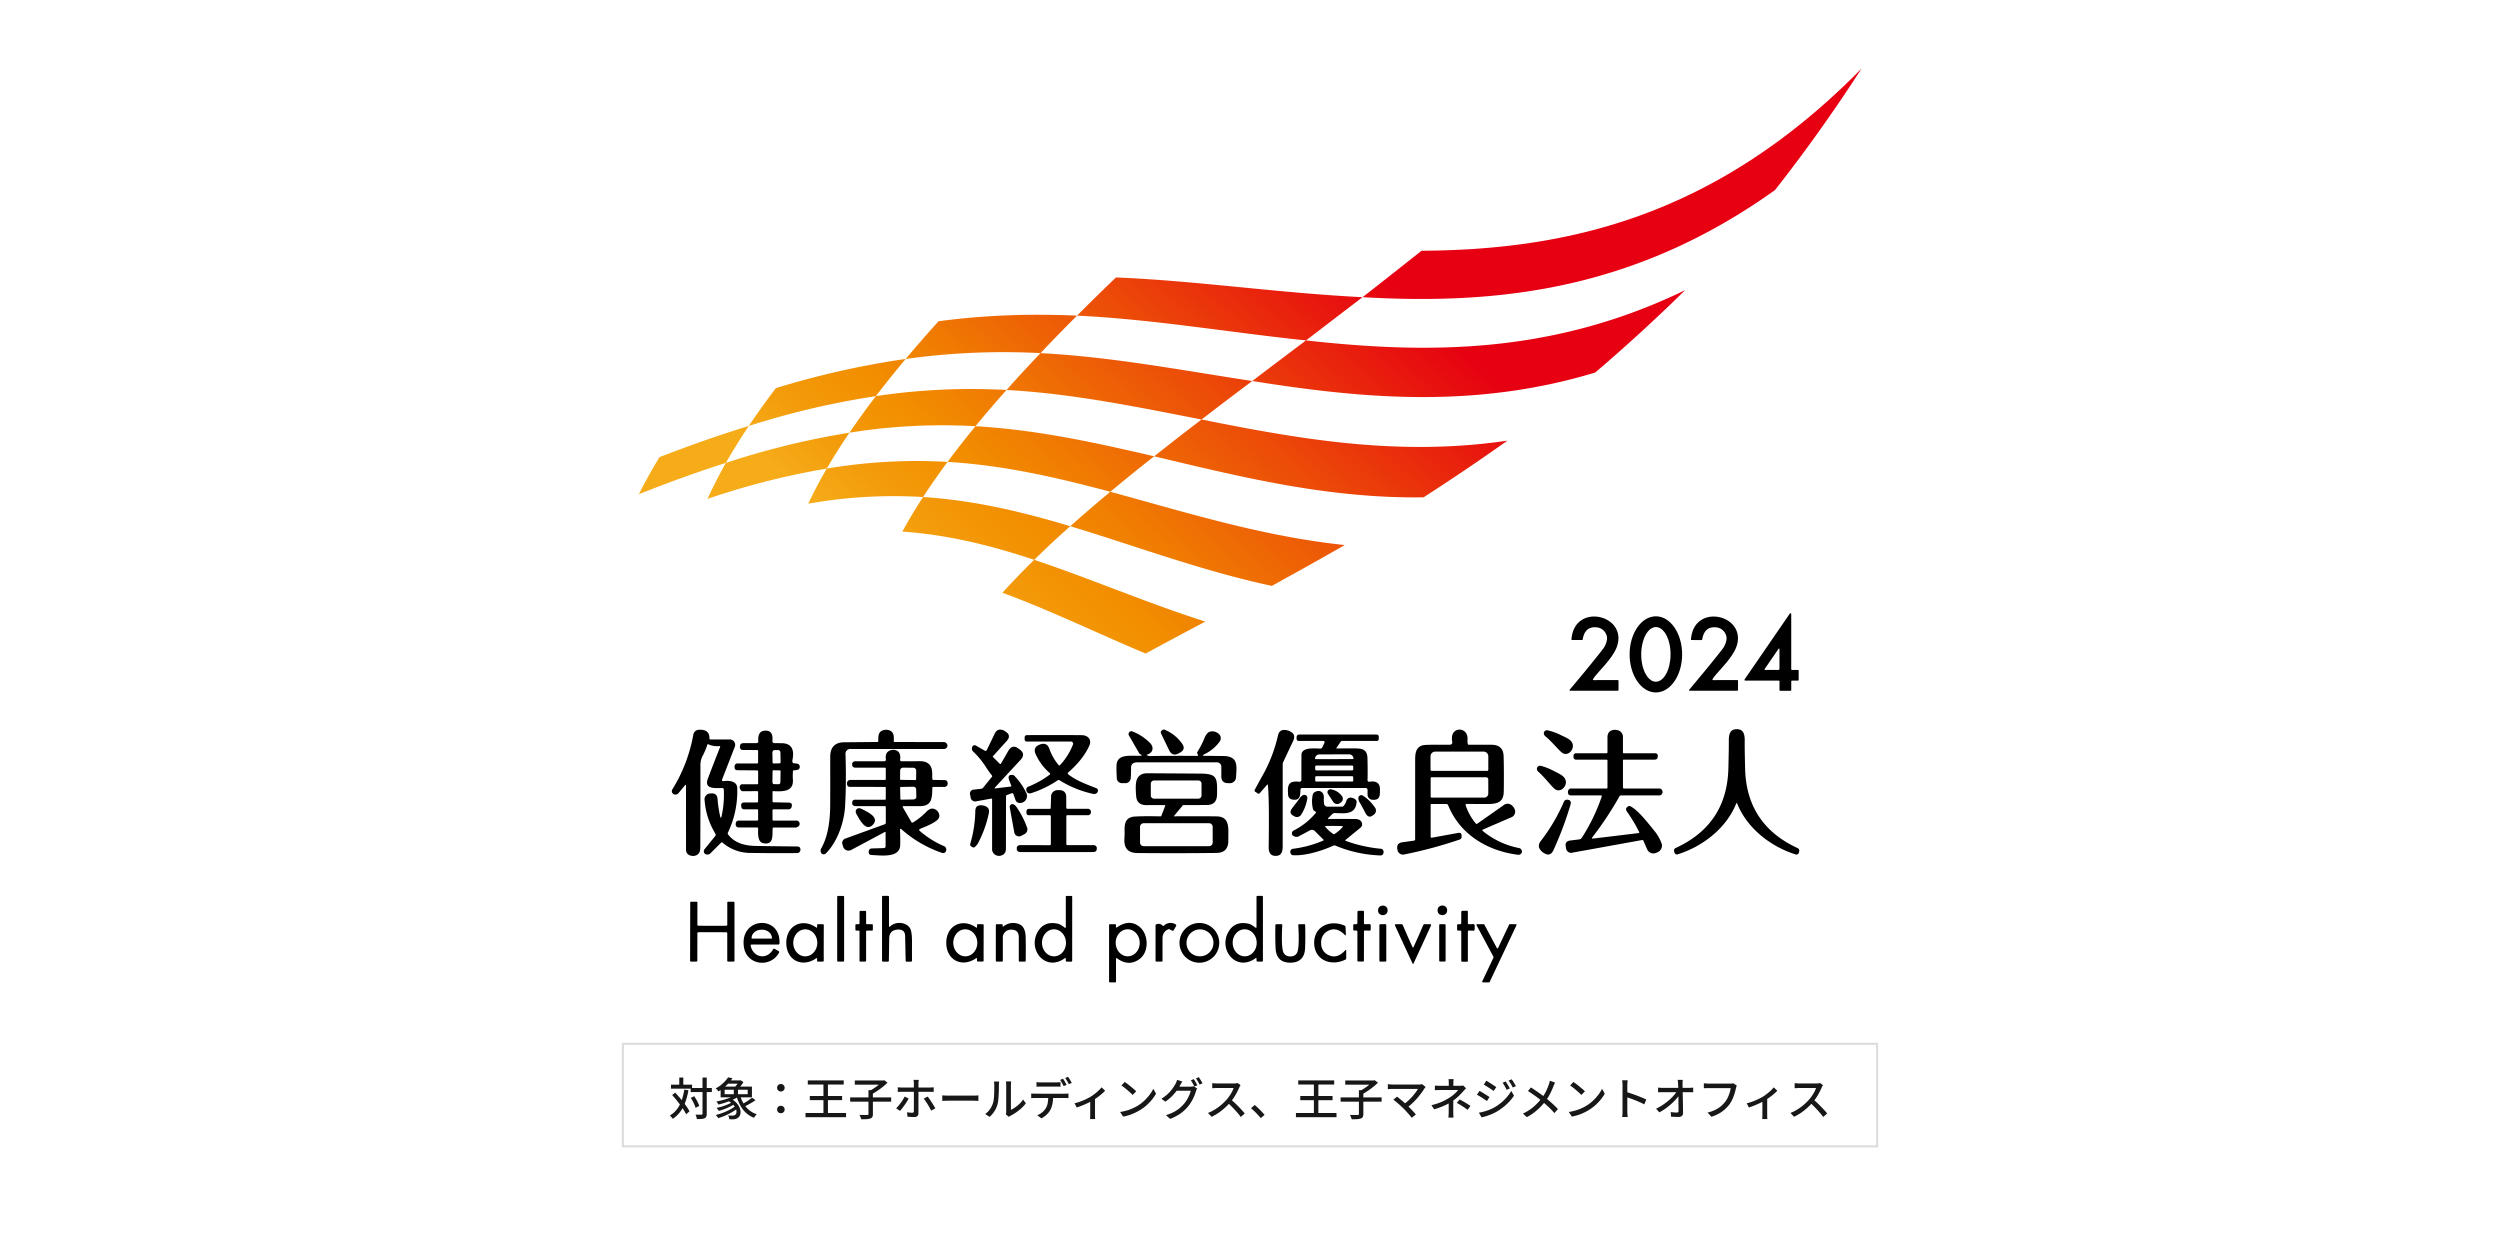 <svg xmlns="http://www.w3.org/2000/svg" xmlns:xlink="http://www.w3.org/1999/xlink" width="1170" height="580" viewBox="0 0 1170 580">
  <defs>
    <linearGradient id="linear-gradient" x1="0.046" y1="0.683" x2="0.912" y2="0.223" gradientUnits="objectBoundingBox">
      <stop offset="0" stop-color="#f6ac19"/>
      <stop offset="0.054" stop-color="#f6ac19"/>
      <stop offset="0.124" stop-color="#f39b0b"/>
      <stop offset="0.198" stop-color="#f28f00"/>
      <stop offset="0.278" stop-color="#f07c02"/>
      <stop offset="0.44" stop-color="#ec4c08"/>
      <stop offset="0.666" stop-color="#e60011"/>
      <stop offset="0.668" stop-color="#e60012"/>
      <stop offset="1" stop-color="#e60012"/>
    </linearGradient>
  </defs>
  <g id="グループ_3013" data-name="グループ 3013" transform="translate(1846 8085)">
    <path id="パス_6895" data-name="パス 6895" d="M0,0H1170V580H0Z" transform="translate(-1846 -8085)" fill="#fff"/>
    <path id="パス_6891" data-name="パス 6891" d="M32.632,253.967q-5.393,8.819-9.654,17.36c14.425-5.76,27.951-10.611,40.708-14.659Q58.853,265.208,55.1,273.5a356.661,356.661,0,0,1,55.812-14.182q-4.839,8.313-8.688,16.439a228.206,228.206,0,0,1,53.758-3.115q-5.309,8.152-9.713,16.169c21.778,1.518,41.9,6.638,61.719,13.217q-7.967,7.759-14.866,15.41c22.239,8.152,44.053,18.834,67.018,28.452,8.728-4.771,18.044-9.729,27.932-14.957-27.816-8.867-53.845-20.169-80.084-28.9q7.925-7.8,16.876-15.732c-22.322-6.686-44.744-12.117-68.882-13.654q5.3-8.158,11.457-16.443-7.139-.417-14.516-.425a254,254,0,0,0-42.011,3.544q4.845-8.307,10.611-16.792a373.012,373.012,0,0,0-57.838,14.139q4.863-8.533,10.726-17.3c-13.1,4.024-26.974,8.851-41.78,14.6M87.08,221.681q-6.787,8.938-12.669,17.69a386.45,386.45,0,0,1,59.482-13.952q-6.6,8.623-12.371,17.11a274.716,274.716,0,0,1,58.986-3.031q-6.93,8.408-13.07,16.7c26.486,1.589,51.239,7.322,76.183,13.984q-9.868,8.152-18.759,16.113c30.518,9.217,61.163,20.793,94.33,27.932,10.821-5.955,22.2-12.291,34.125-19.12-38.964-4.092-74.618-15.434-109.7-24.924q9.779-8.188,20.519-16.6c-27.669-6.436-54.811-12.426-83.632-14.087q6.889-8.432,14.536-16.967-8.194-.435-16.626-.441a297.617,297.617,0,0,0-44.525,3.329q6.591-8.629,13.952-17.4A398.985,398.985,0,0,0,87.08,221.681m76.155-31.316q-8.045,8.885-15.39,17.658a330.068,330.068,0,0,1,63.089-2.733q-8.289,8.682-15.891,17.241c31.153,1.728,60.742,7.886,91.271,13.829q-11.542,8.766-22.175,17.225c39.941,9.459,80.99,19.851,126.06,19.188,12.621-8.124,25.707-16.911,39.254-26.525-51.287,7.6-98.061-.878-143.138-9.888q11.429-8.825,23.725-18.016c-33.513-5.1-65.628-11.3-99.105-13.054q8.229-8.7,17.106-17.547c-6.007-.258-12.073-.405-18.215-.405a350.611,350.611,0,0,0-46.591,3.027m64.806-2.622c35.825,1.728,70.546,7.782,107.154,11.6q-13,9.755-25.155,19.005c50.464,7.989,103.2,13.336,160.479-3.965,13.757-11.719,27.8-24.5,42.1-38.558-62.6,30.375-121.364,29.747-177.426,23.518q12.836-9.82,26.454-20.229c-39.79-1.994-77.2-7.663-115.381-9.248q-9.421,9.016-18.226,17.881m161.218-30.371q-14.17,11.262-27.61,21.738c61.786,3.516,126.405-2.527,193.023-50.127,13.6-17.3,27.157-36.191,40.584-56.956-68.512,69.843-138.494,84.967-206,85.344" transform="translate(-1569.978 -8125.028)" fill="url(#linear-gradient)"/>
    <path id="パス_6896" data-name="パス 6896" d="M-261.765-12.831h9.912v1.911h-9.912Zm-9.219-1.533h9.87V-12.5h-9.87Zm14.763-3.36h1.974V-.8a3.444,3.444,0,0,1-.221,1.386,1.591,1.591,0,0,1-.745.756,4.111,4.111,0,0,1-1.417.325q-.893.073-2.215.073a5.032,5.032,0,0,0-.147-.661q-.105-.368-.231-.756a4.944,4.944,0,0,0-.273-.683q.945.021,1.732.032t1.039-.011a.62.62,0,0,0,.389-.094.494.494,0,0,0,.116-.389Zm-5.5,9.534,1.6-.777q.5.714.987,1.543a17.96,17.96,0,0,1,.84,1.617,9.292,9.292,0,0,1,.525,1.417l-1.722.861a11.617,11.617,0,0,0-.5-1.438q-.336-.809-.787-1.659A17.111,17.111,0,0,0-261.723-8.19Zm-8.715-1.323,1.407-1.134q.966,1.008,1.953,2.153t1.9,2.321Q-264.264-5-263.518-3.9a18.226,18.226,0,0,1,1.207,2.026l-1.6,1.344a16.837,16.837,0,0,0-1.145-2.058q-.725-1.134-1.617-2.341t-1.858-2.394Q-269.493-8.5-270.438-9.513Zm3.339-8.19h1.89v4.452h-1.89Zm2.331,5.649,1.953.273a31.088,31.088,0,0,1-1.46,5.628A17.717,17.717,0,0,1-266.647-1.7a14.227,14.227,0,0,1-3.5,3.318,4.392,4.392,0,0,0-.368-.5q-.241-.294-.514-.588a4.658,4.658,0,0,0-.483-.462,11.992,11.992,0,0,0,3.318-2.94,14.739,14.739,0,0,0,2.173-4.053A26.916,26.916,0,0,0-264.768-12.054Zm20.412,5.166,1.323-1.008A10.886,10.886,0,0,1-240.471-6a7.578,7.578,0,0,1,1.5,2.131,5.814,5.814,0,0,1,.546,2.079,3.843,3.843,0,0,1-.294,1.774,2.757,2.757,0,0,1-1.018,1.228,3.485,3.485,0,0,1-1.05.483,5.7,5.7,0,0,1-1.2.147q-.357,0-.809-.011t-.913-.031a4.382,4.382,0,0,0-.158-.9,2.984,2.984,0,0,0-.389-.882q.546.042,1.061.063t.871.021A3.872,3.872,0,0,0-241.6.042a1.574,1.574,0,0,0,.63-.273,1.579,1.579,0,0,0,.619-1.061,3.26,3.26,0,0,0-.21-1.691,6.156,6.156,0,0,0-1.26-1.984A9.763,9.763,0,0,0-244.356-6.888Zm2.247.462,1.344.693a12.348,12.348,0,0,1-2.257,1.47,27.09,27.09,0,0,1-2.783,1.25,24.143,24.143,0,0,1-2.793.892,7.82,7.82,0,0,0-.5-.724,6.892,6.892,0,0,0-.567-.661,25.121,25.121,0,0,0,2.74-.7,25.054,25.054,0,0,0,2.709-1.019A11,11,0,0,0-242.109-6.426Zm1.386,1.911,1.407.777a15.257,15.257,0,0,1-1.995,1.544,25.928,25.928,0,0,1-2.426,1.407q-1.292.662-2.615,1.187t-2.541.882a6.318,6.318,0,0,0-.525-.767,6.017,6.017,0,0,0-.63-.7q1.239-.294,2.562-.746A27.554,27.554,0,0,0-244.9-1.964a24.126,24.126,0,0,0,2.331-1.218A12.1,12.1,0,0,0-240.723-4.515Zm-3.864-11.844h6.195v1.512h-6.195Zm3.738,6.762,1.512.714A15.3,15.3,0,0,1-242.1-7.308a33.294,33.294,0,0,1-3.318,1.281q-1.732.567-3.329.966a2.66,2.66,0,0,0-.273-.451q-.189-.263-.389-.536t-.346-.441q1.6-.294,3.266-.756a29.134,29.134,0,0,0,3.15-1.061A13.014,13.014,0,0,0-240.849-9.6Zm2.247.336a16.557,16.557,0,0,0,1.648,3.8,11.433,11.433,0,0,0,2.572,3,11.057,11.057,0,0,0,3.528,1.932q-.189.189-.441.483t-.473.609q-.221.315-.367.567a12.247,12.247,0,0,1-3.686-2.268,12.888,12.888,0,0,1-2.667-3.391,21.247,21.247,0,0,1-1.774-4.358Zm5.565.987L-231.42-7.1q-.8.546-1.722,1.1t-1.837,1.05q-.913.493-1.712.871l-1.26-1.05q.777-.378,1.68-.913t1.764-1.134Q-233.646-7.77-233.037-8.274Zm-12.831-3.717v2.079h10.794v-2.079Zm-1.869-1.47H-233.1v5.019h-14.637Zm3.486-4.347,2.058.42a22.2,22.2,0,0,1-2.751,3.255,20.491,20.491,0,0,1-3.8,2.919,4.711,4.711,0,0,0-.378-.5,5.516,5.516,0,0,0-.483-.5,3.53,3.53,0,0,0-.483-.378,16.3,16.3,0,0,0,2.478-1.627,17.771,17.771,0,0,0,1.964-1.817A13.543,13.543,0,0,0-244.251-17.808Zm2.667,5.1h1.953V-9.03h-1.953Zm2.415-3.654h.441l.315-.084,1.344.882q-.357.588-.84,1.239t-1,1.228a13.9,13.9,0,0,1-1,1.019q-.273-.21-.7-.483t-.745-.441a9.485,9.485,0,0,0,.851-.934,11.149,11.149,0,0,0,.777-1.092q.347-.556.557-.977Zm19.614,5.187a1.77,1.77,0,0,1-1.239-.483,1.632,1.632,0,0,1-.525-1.26,1.666,1.666,0,0,1,.525-1.27,1.749,1.749,0,0,1,1.239-.494,1.749,1.749,0,0,1,1.239.494,1.666,1.666,0,0,1,.525,1.27,1.632,1.632,0,0,1-.525,1.26A1.77,1.77,0,0,1-219.555-11.172Zm0,10.164a1.77,1.77,0,0,1-1.239-.483,1.608,1.608,0,0,1-.525-1.239,1.657,1.657,0,0,1,.525-1.281,1.77,1.77,0,0,1,1.239-.483,1.77,1.77,0,0,1,1.239.483,1.657,1.657,0,0,1,.525,1.281,1.608,1.608,0,0,1-.525,1.239A1.77,1.77,0,0,1-219.555-1.008Zm12.6-15.372h16.821v1.953h-16.821Zm.945,7.308h15.12v1.953h-15.12Zm-2.016,7.959h18.984V.84h-18.984Zm8.4-14.763h2.1V.147h-2.1Zm12.495,7.455h19.194v1.995h-19.194Zm8.568-3.381h2.079V-.651a2.955,2.955,0,0,1-.262,1.386,1.589,1.589,0,0,1-.935.714,5.792,5.792,0,0,1-1.711.315q-1.061.063-2.552.063a3.928,3.928,0,0,0-.21-.682q-.147-.368-.3-.735a4.938,4.938,0,0,0-.326-.641q.8.021,1.544.032t1.3.01h.788a.891.891,0,0,0,.472-.115.494.494,0,0,0,.116-.389Zm-6.384-4.536h13.482v1.953h-13.482Zm12.831,0h.525l.441-.126,1.512,1.155a26.624,26.624,0,0,1-2.215,1.963q-1.25,1-2.583,1.89t-2.572,1.564a4.056,4.056,0,0,0-.378-.494q-.231-.263-.483-.514t-.441-.42a21.78,21.78,0,0,0,2.331-1.365,26.989,26.989,0,0,0,2.226-1.649,13.324,13.324,0,0,0,1.638-1.564ZM-155-16.632q-.021.147-.063.451t-.074.63q-.031.325-.031.577V-1.029A1.8,1.8,0,0,1-155.641.3a2.054,2.054,0,0,1-1.5.473q-.483,0-1.04-.021t-1.1-.063q-.546-.042-1.029-.084L-160.5-1.47q.693.126,1.333.178t1.061.053a.827.827,0,0,0,.6-.179.827.827,0,0,0,.178-.6q0-.231.011-.914t.01-1.607V-14.994q0-.357-.053-.872a5.905,5.905,0,0,0-.115-.766Zm-9.828,3.465q.462.063.935.094t.955.032H-149.9q.4,0,.935-.032t.934-.073v2.163q-.441-.021-.945-.032t-.9-.01h-13.041q-.483,0-.976.01t-.935.053Zm5.061,5.271a15.414,15.414,0,0,1-.84,1.491q-.5.8-1.082,1.617t-1.123,1.512q-.546.693-.987,1.176l-1.806-1.218a15.025,15.025,0,0,0,1.081-1.165q.557-.661,1.1-1.407t1.008-1.491a13.951,13.951,0,0,0,.777-1.417Zm8.883-.924q.42.5.913,1.207t1,1.491q.5.788.945,1.523t.756,1.3L-149.2-2.226q-.336-.651-.767-1.418t-.9-1.543q-.472-.777-.945-1.47t-.872-1.176Zm6.867-.546.871.052q.515.032,1.113.052t1.145.021h11.424q.756,0,1.365-.052t.987-.074v2.6l-1.008-.063q-.651-.042-1.344-.042h-11.424q-.861,0-1.722.031t-1.407.074Zm29.778,8.9a5.97,5.97,0,0,0,.1-.62,5.841,5.841,0,0,0,.042-.7V-14.217a8.4,8.4,0,0,0-.063-1.113q-.063-.462-.063-.567h2.436q0,.105-.053.567a10.057,10.057,0,0,0-.052,1.113V-2.6a13.115,13.115,0,0,0,1.953-1.124,15.9,15.9,0,0,0,2.016-1.649,12.8,12.8,0,0,0,1.743-2.058l1.281,1.806a16.457,16.457,0,0,1-2.111,2.289,24.236,24.236,0,0,1-2.52,1.995A21.3,21.3,0,0,1-112.056.168a3.536,3.536,0,0,0-.483.284q-.189.136-.315.241Zm-9.681-.189a8.537,8.537,0,0,0,2.268-2.3,11.154,11.154,0,0,0,1.365-2.8,9.015,9.015,0,0,0,.357-1.743q.126-1.05.178-2.236t.063-2.342q.01-1.155.01-2.058a9.179,9.179,0,0,0-.042-.945,6.08,6.08,0,0,0-.126-.756h2.436q0,.084-.031.347t-.053.609q-.021.347-.021.725,0,.9-.021,2.111t-.094,2.488q-.074,1.281-.189,2.436a10.614,10.614,0,0,1-.346,1.932,11.516,11.516,0,0,1-1.428,3.234A11.632,11.632,0,0,1-121.9.693Zm24-14.91q.483.063,1.008.094t1.029.031h7.1q.483,0,1.039-.031t1.061-.094V-13.4q-.5-.042-1.05-.063t-1.05-.021H-97.86q-.525,0-1.071.021t-.987.063Zm-2.478,5.313q.441.042.935.074t.977.031H-86.73q.336,0,.851-.021a8.007,8.007,0,0,0,.913-.084v2.163q-.378-.021-.871-.031t-.893-.01h-13.755q-.462,0-.966.01t-.945.052Zm10.269,1.113a19.42,19.42,0,0,1-.315,3.654,10.4,10.4,0,0,1-1.008,2.94A7.71,7.71,0,0,1-94.458-1.1,11.24,11.24,0,0,1-95.9.273a9.6,9.6,0,0,1-1.732,1.113L-99.561-.042a9.42,9.42,0,0,0,2.215-1.323,7.29,7.29,0,0,0,1.669-1.806,6.954,6.954,0,0,0,1.029-2.741,22.942,22.942,0,0,0,.252-3.2Zm4.6-8.022a9.6,9.6,0,0,1,.588.882q.315.525.609,1.05t.5.945l-1.386.588q-.315-.63-.777-1.47a14.509,14.509,0,0,0-.882-1.428Zm2.373-.9q.294.4.619.924t.63,1.039q.3.515.493.893l-1.365.609q-.336-.672-.809-1.491a14.116,14.116,0,0,0-.913-1.407ZM-82.11-5.67a22.309,22.309,0,0,0,2.8-.84A28.316,28.316,0,0,0-76.65-7.644q1.239-.609,2.1-1.113a22.872,22.872,0,0,0,1.974-1.386A23.136,23.136,0,0,0-70.8-11.676a16.333,16.333,0,0,0,1.354-1.449l1.638,1.6a20.54,20.54,0,0,1-1.544,1.46q-.935.808-2.037,1.606T-73.6-6.993q-.693.42-1.575.861t-1.88.882q-1,.441-2.037.84T-81.1-3.7Zm7.329-1.848L-72.534-8V-.294q0,.336.011.746t.031.745a3.582,3.582,0,0,0,.063.525h-2.436q.021-.189.042-.525t.031-.745q.011-.41.011-.746Zm16.149-8.127q.567.378,1.3.934t1.5,1.187q.767.63,1.459,1.218a12.14,12.14,0,0,1,1.113,1.05l-1.659,1.7q-.4-.42-1.05-1.018t-1.4-1.239q-.746-.641-1.481-1.218t-1.323-.976ZM-60.795-1.6A23.808,23.808,0,0,0-57.54-2.32,21.127,21.127,0,0,0-54.8-3.35a23.172,23.172,0,0,0,2.257-1.187,18.633,18.633,0,0,0,3.1-2.373,22.127,22.127,0,0,0,2.489-2.772,15.94,15.94,0,0,0,1.7-2.772l1.281,2.289a19.059,19.059,0,0,1-1.859,2.73,22.888,22.888,0,0,1-2.488,2.615,20.724,20.724,0,0,1-3.024,2.257,25.9,25.9,0,0,1-2.3,1.26A22.416,22.416,0,0,1-56.332-.21a21.9,21.9,0,0,1-3.056.777Zm34.461-15.372a9.6,9.6,0,0,1,.588.882q.315.525.609,1.05t.5.945l-1.386.588q-.315-.63-.777-1.47a14.508,14.508,0,0,0-.882-1.428Zm2.373-.9q.294.4.62.924t.63,1.04q.3.515.493.893l-1.365.609q-.336-.672-.809-1.491A14.116,14.116,0,0,0-25.3-17.3Zm-.756,5.271a3.509,3.509,0,0,0-.315.609q-.147.357-.273.672a18.623,18.623,0,0,1-.777,2.226A21.077,21.077,0,0,1-27.321-6.6,18.288,18.288,0,0,1-29-4.179,17.968,17.968,0,0,1-32.455-.945,21.874,21.874,0,0,1-37.4,1.638L-39.354-.126a19.2,19.2,0,0,0,3.58-1.4,15.859,15.859,0,0,0,2.73-1.785,17.275,17.275,0,0,0,2.111-2.048A12.5,12.5,0,0,0-29.494-7.36a20.353,20.353,0,0,0,1.113-2.205,9.768,9.768,0,0,0,.64-1.984h-7.476l.8-1.89h6.405a6.937,6.937,0,0,0,.861-.052,3.4,3.4,0,0,0,.714-.158Zm-6.951-3.234q-.315.462-.62,1.008t-.472.84a20.771,20.771,0,0,1-1.648,2.562,22.529,22.529,0,0,1-2.3,2.625,20.526,20.526,0,0,1-2.919,2.373l-1.848-1.365a17.508,17.508,0,0,0,2.436-1.743,16.618,16.618,0,0,0,1.859-1.858,19.178,19.178,0,0,0,1.354-1.8q.567-.861.945-1.554a6.678,6.678,0,0,0,.42-.882,10,10,0,0,0,.357-1.008Zm27.258,1.7a3.209,3.209,0,0,0-.315.483,4.722,4.722,0,0,0-.294.609Q-5.46-12.033-6.1-10.794A27.274,27.274,0,0,1-7.549-8.326,20.524,20.524,0,0,1-9.24-6.09a30.52,30.52,0,0,1-2.552,2.583,27.749,27.749,0,0,1-2.95,2.321A23.005,23.005,0,0,1-17.955.651l-1.7-1.785a20.376,20.376,0,0,0,3.287-1.659,23.7,23.7,0,0,0,2.95-2.163,25.44,25.44,0,0,0,2.394-2.331A17.736,17.736,0,0,0-9.639-9.061a20.2,20.2,0,0,0,1.2-1.964,9.272,9.272,0,0,0,.756-1.806h-7.707q-.4,0-.872.032t-.861.063q-.389.032-.556.032v-2.373q.21.021.63.052t.882.063q.462.031.777.031H-7.6a8.324,8.324,0,0,0,1.071-.063,4.81,4.81,0,0,0,.756-.147ZM-8.967-7.476q.84.693,1.764,1.554T-5.4-4.148q.882.914,1.648,1.753T-2.457-.9L-4.3.735Q-5.082-.315-6.09-1.47T-8.232-3.79Q-9.366-4.956-10.5-5.964ZM5.04,1.281Q4.389.483,3.6-.357t-1.6-1.617Q1.2-2.751.462-3.36L2.184-4.872q.756.609,1.6,1.417T5.429-1.8q.809.851,1.4,1.565ZM22.575-16.38H39.4v1.953H22.575Zm.945,7.308H38.64v1.953H23.52ZM21.5-1.113H40.488V.84H21.5Zm8.4-14.763H32V.147H29.9ZM42.4-8.421H61.593v1.995H42.4ZM50.967-11.8h2.079V-.651A2.955,2.955,0,0,1,52.784.735a1.589,1.589,0,0,1-.935.714,5.792,5.792,0,0,1-1.712.315q-1.06.063-2.551.063a3.929,3.929,0,0,0-.21-.682q-.147-.368-.3-.735a4.938,4.938,0,0,0-.326-.641q.8.021,1.543.032t1.3.01h.787A.891.891,0,0,0,50.852-.3a.494.494,0,0,0,.116-.389Zm-6.384-4.536H58.065v1.953H44.583Zm12.831,0h.525l.441-.126,1.512,1.155a26.624,26.624,0,0,1-2.215,1.963q-1.25,1-2.583,1.89T52.521-9.891a4.055,4.055,0,0,0-.378-.494q-.231-.263-.483-.514t-.441-.42a21.78,21.78,0,0,0,2.331-1.365,26.992,26.992,0,0,0,2.226-1.649A13.325,13.325,0,0,0,57.414-15.9Zm24.78,3.066q-.168.189-.326.378t-.284.357Q81-11.55,80.147-10.4t-1.89,2.352q-1.04,1.2-2.247,2.341a23.709,23.709,0,0,1-2.531,2.089L71.82-5.1a21.021,21.021,0,0,0,2.215-1.774,26.5,26.5,0,0,0,1.922-1.953q.882-1,1.554-1.911a14.606,14.606,0,0,0,1.071-1.648H66.78q-.42,0-.861.021t-.809.042a5.089,5.089,0,0,0-.6.063v-2.352q.294.042.682.084t.809.063q.42.021.777.021H78.918a5.36,5.36,0,0,0,1.617-.189Zm-10.4,10q-.483-.462-1.1-1.04T69.405-5.471q-.672-.577-1.281-1.081a13.148,13.148,0,0,0-1.05-.8L68.8-8.757q.4.273.977.745t1.26,1.04Q71.715-6.4,72.4-5.8t1.271,1.155q.672.672,1.407,1.428t1.407,1.48q.672.725,1.134,1.313L75.684,1.134Q75.264.567,74.613-.2t-1.4-1.575Q72.471-2.583,71.8-3.276ZM95.3-16.968q-.042.357-.084.892t-.042,1v2.184H93.03v-2.184q0-.483-.032-1.008a7.933,7.933,0,0,0-.094-.882Zm5.817,4.284q-.336.336-.714.745t-.651.724q-.567.651-1.334,1.428T96.758-8.222a19,19,0,0,1-1.88,1.46,21.263,21.263,0,0,1-2.5,1.5,30.094,30.094,0,0,1-2.909,1.3q-1.543.6-3.286,1.124L84.9-4.788a24.985,24.985,0,0,0,5.082-1.669A31.453,31.453,0,0,0,93.45-8.337,16.381,16.381,0,0,0,95.1-9.544q.767-.641,1.365-1.25a9.9,9.9,0,0,0,.934-1.071H89.166q-.357,0-.871.01t-.987.031q-.472.021-.787.042v-2.184q.546.063,1.3.095t1.3.031h9.114a7.523,7.523,0,0,0,.809-.042,4.112,4.112,0,0,0,.682-.126ZM95.13-7.938v6.489q0,.378.01.83t.042.882q.031.43.052.766H92.841q.042-.315.074-.745t.052-.892q.021-.462.021-.84V-7.056Zm6.678,5.355q-.9-.714-1.7-1.249t-1.6-1.029q-.8-.493-1.743-1l1.365-1.575q.987.5,1.754.945t1.544.924q.777.483,1.764,1.155Zm17.829-13.293q.273.4.64.987t.714,1.187q.347.6.578,1.1l-1.47.63q-.273-.609-.577-1.166t-.619-1.1a8.811,8.811,0,0,0-.693-1.029Zm2.814-1.008q.294.378.661.945t.725,1.166q.357.6.609,1.081l-1.47.651a11.2,11.2,0,0,0-.6-1.155q-.326-.546-.661-1.071T121-16.275Zm-11.844.651q.483.273,1.123.683l1.313.84q.672.431,1.26.819t.966.661l-1.26,1.806q-.378-.294-.966-.693t-1.25-.819q-.662-.42-1.281-.809t-1.1-.661ZM107.121-1.26q1.176-.21,2.394-.536a22.146,22.146,0,0,0,2.415-.8,21.383,21.383,0,0,0,2.289-1.06A23.208,23.208,0,0,0,117.485-5.9a22.666,22.666,0,0,0,2.72-2.646,17.74,17.74,0,0,0,2.058-2.9l1.281,2.226a22.053,22.053,0,0,1-3.528,4.095,26.75,26.75,0,0,1-4.683,3.444,22.223,22.223,0,0,1-2.31,1.113q-1.26.525-2.478.914A16.716,16.716,0,0,1,108.36.9Zm.273-10.206q.5.252,1.155.64t1.323.809q.672.42,1.26.8t.966.63L110.88-6.72q-.42-.294-1.008-.693t-1.239-.819q-.651-.42-1.281-.788t-1.134-.64Zm35.385-3.885q-.168.315-.4.829t-.357.872q-.4,1.029-.956,2.247t-1.26,2.446a18.838,18.838,0,0,1-1.586,2.342A27.814,27.814,0,0,1,136-4.032a28.194,28.194,0,0,1-2.835,2.541A24.019,24.019,0,0,1,129.57.819L127.722-.84a22.111,22.111,0,0,0,5.008-3.192,26.66,26.66,0,0,0,3.707-3.906,17.967,17.967,0,0,0,2.1-3.328,32.411,32.411,0,0,0,1.344-3.224q.126-.357.252-.851t.21-.872Zm-11.3,2.268q.8.5,1.691,1.113t1.806,1.239q.913.63,1.732,1.239t1.428,1.113q1.638,1.3,3.182,2.688t2.8,2.751l-1.68,1.848a37.356,37.356,0,0,0-2.762-2.877q-1.417-1.323-3.014-2.667-.567-.483-1.312-1.071t-1.617-1.218q-.872-.63-1.8-1.271T130.1-11.4Zm19.887-2.562q.567.378,1.3.934t1.5,1.187q.767.63,1.46,1.218a12.141,12.141,0,0,1,1.113,1.05l-1.659,1.7q-.4-.42-1.05-1.018t-1.4-1.239q-.745-.641-1.48-1.218t-1.323-.976ZM149.205-1.6a23.808,23.808,0,0,0,3.255-.724A21.126,21.126,0,0,0,155.2-3.35a23.171,23.171,0,0,0,2.258-1.187,18.633,18.633,0,0,0,3.1-2.373,22.128,22.128,0,0,0,2.488-2.772,15.94,15.94,0,0,0,1.7-2.772l1.281,2.289a19.059,19.059,0,0,1-1.858,2.73,22.889,22.889,0,0,1-2.489,2.615,20.724,20.724,0,0,1-3.024,2.257,25.9,25.9,0,0,1-2.3,1.26A22.415,22.415,0,0,1,153.668-.21a21.9,21.9,0,0,1-3.056.777Zm25.137-.336V-14.07q0-.5-.042-1.165a8.995,8.995,0,0,0-.147-1.187h2.583q-.042.5-.094,1.155t-.053,1.2V-1.932q0,.336.021.819t.063.977q.042.494.084.892h-2.583q.084-.546.126-1.312T174.342-1.932Zm1.764-9.009q1.029.294,2.31.725T181-9.292q1.3.493,2.478.976t1.995.882l-.945,2.289q-.882-.483-1.984-.977t-2.258-.956q-1.155-.462-2.236-.84t-1.943-.651Zm26.439-5.67q-.063.462-.095.955a8.761,8.761,0,0,0-.01.956q0,.714.021,1.7t.042,2.174q.021,1.187.053,2.457t.052,2.541q.021,1.271.032,2.467t.031,2.2a1.824,1.824,0,0,1-.525,1.4,2.258,2.258,0,0,1-1.6.494q-.861,0-1.753-.042L197.064.609,196.9-1.554q.735.105,1.522.168t1.355.063a.743.743,0,0,0,.609-.21,1,1,0,0,0,.168-.63q0-.756-.01-1.764T200.519-6.1q-.011-1.165-.021-2.373t-.032-2.362q-.021-1.155-.052-2.153T200.34-14.7q-.021-.63-.074-1.092t-.116-.819ZM190.974-13.02q.441.063,1.019.105t1.081.042h12.39q.462,0,1.05-.052t.9-.095v2.205q-.42-.021-.934-.032t-.914-.01H193.116q-.546,0-1.092.01t-1.05.053Zm-.924,9.891a26.12,26.12,0,0,0,3.171-1.806A27.582,27.582,0,0,0,196-7.045,23.851,23.851,0,0,0,198.24-9.24a15.484,15.484,0,0,0,1.554-2.037h1.071l.021,1.785a15.676,15.676,0,0,1-1.606,2.037,30.362,30.362,0,0,1-2.237,2.194,31.518,31.518,0,0,1-2.635,2.1,23.985,23.985,0,0,1-2.845,1.753Zm37.758-10.836a5.489,5.489,0,0,0-.2.578q-.095.326-.178.641-.168.8-.441,1.785t-.661,2.037a19.68,19.68,0,0,1-.893,2.048A12.3,12.3,0,0,1,224.3-5.04a17.32,17.32,0,0,1-2.174,2.31,15.284,15.284,0,0,1-2.74,1.922A18.939,18.939,0,0,1,215.943.651l-1.806-1.974a17.432,17.432,0,0,0,3.591-1.249,12.743,12.743,0,0,0,2.635-1.7,14.373,14.373,0,0,0,1.984-2.048,10.116,10.116,0,0,0,1.26-2.058,18.617,18.617,0,0,0,.882-2.279,12.634,12.634,0,0,0,.483-2.11H214.662q-.672,0-1.27.021t-1,.063v-2.352q.294.042.693.074l.819.063q.42.031.756.031h10.185q.273,0,.641-.031a4.472,4.472,0,0,0,.7-.115Zm4.662,8.3a22.31,22.31,0,0,0,2.8-.84,28.318,28.318,0,0,0,2.656-1.134q1.239-.609,2.1-1.113A22.873,22.873,0,0,0,242-10.143a23.137,23.137,0,0,0,1.774-1.533,16.331,16.331,0,0,0,1.355-1.449l1.638,1.6a20.541,20.541,0,0,1-1.544,1.46q-.935.808-2.037,1.606t-2.215,1.47q-.693.42-1.575.861t-1.88.882q-1,.441-2.037.84t-2.005.714ZM239.8-7.518,242.046-8V-.294q0,.336.01.746t.032.745a3.581,3.581,0,0,0,.063.525h-2.436q.021-.189.042-.525t.032-.745q.011-.41.01-.746Zm28.371-6.615a3.21,3.21,0,0,0-.315.483,4.717,4.717,0,0,0-.294.609q-.441,1.008-1.082,2.247a27.274,27.274,0,0,1-1.449,2.467,20.527,20.527,0,0,1-1.69,2.237,30.519,30.519,0,0,1-2.552,2.583,27.748,27.748,0,0,1-2.951,2.321A23,23,0,0,1,254.625.651l-1.7-1.785a20.376,20.376,0,0,0,3.286-1.659,23.7,23.7,0,0,0,2.951-2.163,25.44,25.44,0,0,0,2.394-2.331,17.738,17.738,0,0,0,1.386-1.774,20.2,20.2,0,0,0,1.2-1.964,9.27,9.27,0,0,0,.756-1.806h-7.707q-.4,0-.871.032t-.861.063q-.389.032-.557.032v-2.373q.21.021.63.052t.882.063q.462.031.777.031h7.791a8.324,8.324,0,0,0,1.071-.063,4.81,4.81,0,0,0,.756-.147Zm-4.557,6.657q.84.693,1.764,1.554t1.806,1.774q.882.914,1.648,1.753T270.123-.9L268.275.735Q267.5-.315,266.49-1.47t-2.142-2.32q-1.134-1.166-2.268-2.174Z" transform="translate(-1261 -7563)" fill="#171717"/>
    <g id="パス_6897" data-name="パス 6897" transform="translate(-1555 -7597)" fill="none">
      <path d="M0,0H588V49H0Z" stroke="none"/>
      <path d="M 1 1 L 1 48 L 587 48 L 587 1 L 1 1 M 0 0 L 588 0 L 588 49 L 0 49 L 0 0 Z" stroke="none" fill="#ddd"/>
    </g>
    <g id="グループ_3011" data-name="グループ 3011" transform="translate(2119.012 525.053)">
      <g id="グループ_3009" data-name="グループ 3009">
        <path id="パス_6779" data-name="パス 6779" d="M617.15,369.51h-4.78a.36.36,0,0,1-.36-.36v-4.04a.36.36,0,0,0-.36-.36H595.96a.36.36,0,0,1-.29-.56l21.17-30.8a.36.36,0,0,1,.66.21v25.79a.36.36,0,0,0,.36.36h2.76a.36.36,0,0,1,.36.36v4.28a.36.36,0,0,1-.36.36h-2.75a.36.36,0,0,0-.36.36v4.04a.36.36,0,0,1-.36.36ZM611.4,350.1l-6.34,9.23a.27.27,0,0,0,.22.43h6.22a.49.49,0,0,0,.49-.49v-8.98Q611.99,349.24,611.4,350.1Z" transform="translate(-3744.216 -8656.281)"/>
        <path id="パス_6780" data-name="パス 6780" d="M525.01,364.52l11.19-.03a.415.415,0,0,1,.47.47v4.07a.42.42,0,0,1-.48.47H514.26q-.85,0-.3-.65,9.79-11.61,15.46-18.93c1.16-1.5,2.46-4.53,1.62-6.47a5.354,5.354,0,0,0-4.27-3.59q-5.83-.77-6.85,5.6a.35.35,0,0,1-.35.3h-4.76a.15.15,0,0,1-.17-.18c1.15-17.5,26.22-11.77,21.38,3-1.97,6-9.69,12.62-11.23,15.45Q524.52,364.52,525.01,364.52Z" transform="translate(-3744.216 -8656.281)"/>
        <path id="パス_6781" data-name="パス 6781" d="M554.15,370.3c-6.788,0-12.29-7.978-12.29-17.82s5.5-17.82,12.29-17.82,12.29,7.978,12.29,17.82S560.938,370.3,554.15,370.3Zm-.012-5.03c3.794.007,6.88-5.714,6.892-12.778s-3.053-12.8-6.848-12.8-6.88,5.714-6.892,12.778,3.053,12.8,6.848,12.8Z" transform="translate(-3744.216 -8656.281)"/>
        <path id="パス_6782" data-name="パス 6782" d="M580.72,364.03q-.27.49.22.49l11.18-.03a.415.415,0,0,1,.47.47v4.07a.42.42,0,0,1-.48.47l-21.92-.01q-.85,0-.3-.64,9.79-11.61,15.46-18.92c1.16-1.5,2.46-4.53,1.62-6.47a5.354,5.354,0,0,0-4.27-3.59q-5.82-.77-6.85,5.6a.35.35,0,0,1-.35.3l-4.75-.01a.15.15,0,0,1-.17-.18c1.15-17.49,26.21-11.75,21.37,3.01C589.98,354.59,582.26,361.2,580.72,364.03Z" transform="translate(-3744.216 -8656.281)"/>
      </g>
      <path id="パス_6783" data-name="パス 6783" d="M592.02,387.48c3.38,0,3.74,2.77,3.71,5.56q-.04,3.64.19,12.95.64,26.08,24.51,37.13a1.264,1.264,0,0,1,.76,1.62l-.07.3a1.233,1.233,0,0,1-1.8.99c-11.68-3.73-22.63-12.35-27.16-23.86a.184.184,0,0,0-.1-.11h-.08a.124.124,0,0,0-.07,0,.179.179,0,0,0-.11.11c-4.55,11.5-15.52,20.1-27.2,23.81a1.24,1.24,0,0,1-1.8-1l-.07-.3a1.264,1.264,0,0,1,.76-1.62q23.89-11,24.59-37.08.24-9.31.21-12.94C588.27,390.24,588.63,387.48,592.02,387.48Z" transform="translate(-3744.216 -8656.281)"/>
      <path id="パス_6784" data-name="パス 6784" d="M99.75,413.78l-3.16,3.81a1.921,1.921,0,0,1-2.06.34.252.252,0,0,1-.06-.03,1.586,1.586,0,0,1-.56-2.31,72.8,72.8,0,0,0,9.74-25.4,2.731,2.731,0,0,1,2.85-2.43q4.8-.23,4.74,4.12a.353.353,0,0,0,.4.41h9.11a2.52,2.52,0,0,1,2.35,3.43l-5.96,15.31a.59.59,0,0,0,.66.8c2.28-.39,6.34-.22,6.43,3.18a44.7,44.7,0,0,1-4.36,20.88.779.779,0,0,0,.09.88c3.06,4.01,7.73,5.22,12.62,5.35q2.94.08,19.67.26,1.59.01,1.56,1.53v.06a1.532,1.532,0,0,1-1.55,1.49q-8.37.13-21.66-.06a19.946,19.946,0,0,1-13.27-4.84.423.423,0,0,0-.65.03l-4.97,4.97a1.9,1.9,0,0,1-1.88.54,1.649,1.649,0,0,1-.79-.35,1.608,1.608,0,0,1-.12-2.08l5.07-6.23a1.052,1.052,0,0,0-.06-1.16,34.721,34.721,0,0,1-4.96-15.45,2.732,2.732,0,0,1,2.72-3.25l.2-.02q2.92-.28,3.13,2.59a53.83,53.83,0,0,0,1.18,7.95q.37,1.67.74,0a47.28,47.28,0,0,0,1-12.49.6.6,0,0,0-.59-.56c-3.39-.06-8.79.7-6.87-4.41q2.08-5.53,5.75-14.84a.293.293,0,0,0-.04-.286.317.317,0,0,0-.27-.124,10.384,10.384,0,0,1-5.29-.85q-.28-.14-.37.15a32.364,32.364,0,0,1-2.34,5.52,9.078,9.078,0,0,0-.91,4.28q-.01,32.18-.07,38.61-.04,3.35-3.1,3.72-.1.01-.14.01-3.44-.13-3.44-3.08l-.01-29.78Q100.25,413.18,99.75,413.78Z" transform="translate(-3744.216 -8656.281)"/>
      <path id="パス_6785" data-name="パス 6785" d="M190.25,392.95c-.02-2.14-.07-4.24,2.21-4.95a4.591,4.591,0,0,1,2.69-.07c2.48.75,2.46,2.95,2.33,4.99q-.04.57.54.57l22.72.02a1.772,1.772,0,0,1,1.88,1.74v.09a1.671,1.671,0,0,1-1.62,1.41H177.51a2.293,2.293,0,0,0-2.6,2.68q.41,13.47-.21,24.15c-.41,7.2-3.45,16.56-9.01,22.07a1.42,1.42,0,0,1-1.97.02,1.943,1.943,0,0,1-.48-1.28,2.217,2.217,0,0,1,.35-1.21c3.02-5.4,3.94-12.1,4.12-18.4q.07-2.19.04-24.29-.01-6.81,6.53-6.87,12.96-.12,15.46-.15A.455.455,0,0,0,190.25,392.95Z" transform="translate(-3744.216 -8656.281)"/>
      <path id="パス_6786" data-name="パス 6786" d="M243.85,400.2a.15.15,0,0,0,0,.24l3.28,3.28a.326.326,0,0,0,.263.088.3.3,0,0,0,.227-.148l3.49-6.05q1.89-3.28,4.88-.96l.64.49q2.66,2.06.17,4.73L244.9,414.7q-.54.58.25.49l7.08-.86q.41-.04.25-.43-.42-1.03-.95-2.46-1.06-2.86,1.62-2.52a1.351,1.351,0,0,1,.83.43,29.649,29.649,0,0,1,5.51,7.94,3.277,3.277,0,0,1-3.23,4.73,2.055,2.055,0,0,1-1.78-1.35l-1-2.77a.593.593,0,0,0-.86-.4l-2.14.78a.624.624,0,0,0-.46.64l-.04,24.57q-.01,2.86-3.03,3.31-.02,0-.32-.04a3.146,3.146,0,0,1-3.12-3.5V420.37q0-.48-.47-.39l-6.74,1.22a2.2,2.2,0,0,1-2.89-2.01l-.17-.96a1.844,1.844,0,0,1,1.81-2.46l3.36-.4a1.338,1.338,0,0,0,.9-.5l4.06-5.02a.55.55,0,0,0-.01-.79,40.536,40.536,0,0,1-2.93-4.15,39.537,39.537,0,0,0-5.58-6.77,1.934,1.934,0,0,1-.47-2.64,1.145,1.145,0,0,1,1.53-.36l4.2,2.42a.64.64,0,0,0,.9-.28l3.76-7.79q1.31-2.7,4.31-1.36.02.01.77.51,2.78,1.82.5,4.35Z" transform="translate(-3744.216 -8656.281)"/>
      <path id="パス_6787" data-name="パス 6787" d="M331.38,398.5l-.57.3q-2.98,1.6-4.44-1.45l-3.71-7.67q-.34-.71-.14-1.05a2.284,2.284,0,0,1,.84-.85,1.017,1.017,0,0,1,.91-.05,18.822,18.822,0,0,1,8.1,6.44Q334.38,396.9,331.38,398.5Z" transform="translate(-3744.216 -8656.281)"/>
      <path id="パス_6788" data-name="パス 6788" d="M372.24,413.45l-3.44,3.93a.709.709,0,0,1-1.04.14l-1.09-.75a.643.643,0,0,1-.23-.93q.98-1.89,4.47-8.18a69.776,69.776,0,0,0,6.42-17.38q.74-3.04,4.16-2.31a7.143,7.143,0,0,1,1.16.41q3.28,1.38,1.76,4.6l-4.7,9.96a2.023,2.023,0,0,0-.2.88q-.01,22.9-.01,38.34c-.01,2.64-.51,4.79-3.61,4.61-2.36-.14-2.97-1.92-2.94-4.11q.3-22.28-.36-28.86Q372.53,413.12,372.24,413.45Z" transform="translate(-3744.216 -8656.281)"/>
      <path id="パス_6789" data-name="パス 6789" d="M473.11,434.51a.31.31,0,0,0-.08.52,38.013,38.013,0,0,0,17.06,8.08,1.687,1.687,0,0,1,1.37,1.89.222.222,0,0,1-.01.07,1.68,1.68,0,0,1-1.82,1.2c-14.57-1.87-27.21-9.63-32.71-23.21a.89.89,0,0,0-.83-.56h-6.84a.438.438,0,0,0-.5.49v14.8q0,.58.57.48l12.39-2.25q1.45-.26,1.52,1.21l.02.48a1.328,1.328,0,0,1-1,1.45,203.533,203.533,0,0,1-25.6,6.9,2.626,2.626,0,0,1-3.44-2.15q-.01-.04-.06-.29-.49-2.81,2.37-3.21l5.45-.76a.6.6,0,0,0,.52-.59q.01-1.59.01-37.63c.01-3.67.89-6.34,4.86-6.58q2.2-.13,11.17-.08,1.61,0,1.31-1.57c-1.38-7.2,7.55-7.2,7.16-.95a9.794,9.794,0,0,0,.1,2.01.511.511,0,0,0,.57.5q9.3-.02,10.81.02,5.26.13,5.42,5.36.2,6.42.07,16.44c-.07,5.18-2.99,5.88-7.54,5.93q-1.39.02-9.68-.05-.86-.01-.58.8a27.09,27.09,0,0,0,4.66,8.33.58.58,0,0,0,.77.1l12.27-8.61a2.959,2.959,0,0,1,4.09.27,3.829,3.829,0,0,1,1.03,1.43,2.855,2.855,0,0,1-1.74,4.04ZM449.18,407h26.06a.49.49,0,0,0,.49-.49v-6.28a2.2,2.2,0,0,0-2.14-2.25H450.83a2.2,2.2,0,0,0-2.14,2.25v6.28A.49.49,0,0,0,449.18,407Zm-.43,11.99a.438.438,0,0,0,.49.5h24.65a1.83,1.83,0,0,0,1.83-1.83v-6.48a1.052,1.052,0,0,0-1.19-1.19H449.25a.442.442,0,0,0-.5.5Z" transform="translate(-3744.216 -8656.281)"/>
      <path id="パス_6790" data-name="パス 6790" d="M546.31,435.54a71.759,71.759,0,0,0-5.45-9.13,2.831,2.831,0,0,1-.69-1.53,1.913,1.913,0,0,1,1.11-1.32.947.947,0,0,1,.94-.02c3.52,1.85,7.39,6.77,10.98,11.22a20.941,20.941,0,0,1,3.63,6.17,3.325,3.325,0,0,1-1.83,4.12l-.73.32a3.2,3.2,0,0,1-4.21-1.67l-1.72-3.97a.549.549,0,0,0-.67-.36l-32.42,5.87a2.4,2.4,0,0,1-3.15-2.15l-.12-.62q-.49-2.58,2.12-2.89l4.13-.5a1.775,1.775,0,0,0,1.28-.8,88.182,88.182,0,0,0,9.33-19.33.383.383,0,0,0-.047-.331.338.338,0,0,0-.283-.149l-13.97.02q-1.66,0-1.53-1.63v-.06a1.516,1.516,0,0,1,1.75-1.55l16.24.01a.442.442,0,0,0,.5-.5V402.25a.442.442,0,0,0-.5-.5H517.01a1.237,1.237,0,0,1-1.4-1.4v-.43a1.17,1.17,0,0,1,1.17-1.17H531a.442.442,0,0,0,.5-.5v-6.87q0-3.47,3.47-3.6a4.358,4.358,0,0,1,1.12.14,3.237,3.237,0,0,1,2.65,3.44v6.89a.442.442,0,0,0,.5.5l14.49.01q1.42,0,1.32,1.45a.172.172,0,0,0-.01.07q-.01,1.46-1.55,1.46l-14.5.01a.24.24,0,0,0-.24.24v12.76a.442.442,0,0,0,.5.5h16.48a1.545,1.545,0,0,1,1.52,1.29q.03.19.04.35a1.549,1.549,0,0,1-.448,1.129,1.591,1.591,0,0,1-1.132.471H537.84a.784.784,0,0,0-.73.43,155.859,155.859,0,0,1-12.81,19.3.3.3,0,0,0,.27.48L546,436.12Q546.55,436.05,546.31,435.54Z" transform="translate(-3744.216 -8656.281)"/>
      <path id="パス_6791" data-name="パス 6791" d="M502.66,391a2.133,2.133,0,0,1-.94-1.43,1.4,1.4,0,0,1,.7-1.39,1.37,1.37,0,0,1,.94-.19,27.687,27.687,0,0,1,6.58,2.39c2.5,1.18,5.49,2.28,5.37,5.08-.1,2.49-2.82,4.76-5.11,3C508.49,397.13,505.31,393.14,502.66,391Z" transform="translate(-3744.216 -8656.281)"/>
      <path id="パス_6792" data-name="パス 6792" d="M140.8,434.01c-.2,3.12.66,7.96-4.54,6.8-2.52-.56-2.31-4.61-2.24-6.78a.53.53,0,0,0-.53-.55h-8.42a1.368,1.368,0,0,1-1.55-1.58l.01-.39a1.386,1.386,0,0,1,1.47-1.25l8.51.01a.446.446,0,0,0,.5-.51V425.5a.46.46,0,0,0-.52-.52h-6.05a1.153,1.153,0,0,1-1.26-1.05l-.07-.4q-.32-1.74,1.45-1.74h5.84a.53.53,0,0,0,.6-.6v-4.2a.451.451,0,0,0-.51-.51l-6.74.04q-.72.01-1.28-1.26a1.236,1.236,0,0,1-.09-.42,1.313,1.313,0,0,1,1.49-1.58h6.64a.442.442,0,0,0,.5-.5v-5.49a.443.443,0,0,0-.49-.5l-9.16-.08q-1.43-.01-1.37-1.56v-.06a1.369,1.369,0,0,1,1.56-1.55h8.95a.442.442,0,0,0,.5-.5v-5.27a.442.442,0,0,0-.5-.5l-6.47-.02a1.349,1.349,0,0,1-1.52-1.62v-.07q.03-1.53,1.74-1.53l5.98-.01q.92,0,.86-.93-.39-5.26,3.95-4.88,3.04.27,2.67,4.71a.9.9,0,0,0,1.01,1.1q2.17.03,3.27.05,6.62.06,5.1,7.78-.36,1.84,1.28,1.66a5.554,5.554,0,0,1,.82.11,1.491,1.491,0,0,1,1.13,2.22.991.991,0,0,1-.67.62,5.26,5.26,0,0,1-1.77.28.487.487,0,0,0-.58.52,31.05,31.05,0,0,0-.05,3.5c.65,6.17-4.83,5.95-9.18,5.75a.264.264,0,0,0-.32.3v4.42a.434.434,0,0,0,.48.49l7.08.15q1.85.04,1.41,1.78l-.07.3a1.415,1.415,0,0,1-1.37,1.07h-7.04a.442.442,0,0,0-.5.5v4.24a.46.46,0,0,0,.52.52h10.48a1.519,1.519,0,0,1,1.7,1.56.882.882,0,0,1-.12.53,2.159,2.159,0,0,1-1.6,1.15l-10.39.01A.473.473,0,0,0,140.8,434.01Zm.5-30.48,2.72-.06a.52.52,0,0,0,.51-.53l-.09-4.53a1.112,1.112,0,0,0-1.03-1.17l-1.74.04a.939.939,0,0,0-.71.361,1.305,1.305,0,0,0-.28.849l.09,4.53a.52.52,0,0,0,.53.51Zm2.87,3.24-3.02-.06a.36.36,0,0,0-.37.36l-.09,4.99c-.01.623.276,1.134.64,1.14l2.42.04a.571.571,0,0,0,.473-.323,1.622,1.622,0,0,0,.207-.8l.09-4.99a.36.36,0,0,0-.35-.36Z" transform="translate(-3744.216 -8656.281)"/>
      <path id="パス_6793" data-name="パス 6793" d="M316.16,399.78a4.08,4.08,0,0,0,1.6.29q4.23-.15,21.74-.1.65.01.32-.56l-.24-.43a.835.835,0,0,1,.01-.87,43.5,43.5,0,0,0,3.26-6.31q1-2.54,2.37-3.07c2.82-1.08,7.02,1.71,4.57,4.87a19.333,19.333,0,0,1-6.96,5.63q-1.46.71.16.73,6.47.05,8.76.09c6.84.11,6.31,4.28,5.92,9.69a2.888,2.888,0,0,1-3.23,3.01H354q-3.22,0-3.22-3.22v-4.52a2.005,2.005,0,0,0-2.01-2q-28.8-.04-37.28-.01-2.94.01-2.95,2.48,0,3.51-.15,4.78a2.519,2.519,0,0,1-2.79,2.48h-.98a2.467,2.467,0,0,1-2.77-2.63q-.18-3.32-.13-5.36c.12-6.01,6.2-4.62,11.49-4.84q.49-.02.15-.38a.916.916,0,0,0-.35-.23,1.452,1.452,0,0,1-.7-.61l-4.8-8.33a1.125,1.125,0,0,1-.01-1.11,1.261,1.261,0,0,1,1.71-.69,23.389,23.389,0,0,1,8.25,5.44c1.83,1.83,1.47,4.49-1.28,5.34Q315.53,399.54,316.16,399.78Z" transform="translate(-3744.216 -8656.281)"/>
      <path id="パス_6794" data-name="パス 6794" d="M398.54,392.99H386.98a.97.97,0,0,1-.97-.97v-.87a1.145,1.145,0,0,1,1.14-1.15h36.32a1,1,0,0,1,1,1v1a.99.99,0,0,1-.99.99H407.26a.664.664,0,0,0-.58.31l-2.08,3.03a.12.12,0,0,0,.1.19q2.1-.04,6.71-.03c4.16.02,7.65-.4,7.77,4.55q.17,6.66.02,10.05-.05,1.16,1.1.97c2.65-.44,4.7.49,4.71,3.32.02,2.78.32,5.49-3.58,5.14a2.43,2.43,0,0,1-2.21-2.42v-2.22a.87.87,0,0,0-.87-.87H388.72a.8.8,0,0,0-.9.87c-.09,2.47-.09,5.14-3.65,4.55a2.343,2.343,0,0,1-2.14-2.35c-.31-4.15-.01-6.56,5.06-6q1.2.13,1.18-1.08-.04-3.21.02-11.49c.03-3.48,5.47-3.1,8.6-2.93a1.164,1.164,0,0,0,1.22-.73l.96-2.02a.59.59,0,0,0-.53-.84Zm-3.65,8.52,17.52-.04a.22.22,0,0,0,.22-.22v-.11a2.021,2.021,0,0,0-2.13-1.88l-13.7.02a2.274,2.274,0,0,0-1.51.557,1.788,1.788,0,0,0-.62,1.343v.11A.22.22,0,0,0,394.89,401.51ZM412.52,405a.5.5,0,0,0-.5-.5h-16.8a.5.5,0,0,0-.5.5v1.26a.5.5,0,0,0,.5.5h16.8a.5.5,0,0,0,.5-.5Zm-.01,4.97a.47.47,0,0,0-.47-.47H395.2a.47.47,0,0,0-.47.47v1.56a.47.47,0,0,0,.47.47h16.84a.47.47,0,0,0,.47-.47Z" transform="translate(-3744.216 -8656.281)"/>
      <path id="パス_6795" data-name="パス 6795" d="M279.07,407.8a.49.49,0,0,0,.02.76c3.93,3.15,8.93,4.83,13.06,6.49a1.208,1.208,0,0,1,.77,1.73,1.247,1.247,0,0,1-.2.38,1.8,1.8,0,0,1-1.73.65,48.957,48.957,0,0,1-15.9-6.41.73.73,0,0,0-.88.01,48.913,48.913,0,0,1-12.5,6.05,1.845,1.845,0,0,1-1.3-.067,1.277,1.277,0,0,1-.739-.873.31.31,0,0,0-.02-.07,1.477,1.477,0,0,1,.92-2.11,43.438,43.438,0,0,0,9.94-5.61.43.43,0,0,0,.03-.66,25.561,25.561,0,0,1-6.66-8.92q-1.38-3.13,1.79-4.41l.24-.1q3.23-1.17,4.38,1.99a24.889,24.889,0,0,0,4.23,7.53.511.511,0,0,0,.89.02,30.057,30.057,0,0,0,5.95-9.53,1.03,1.03,0,0,0-.96-1.39H259.86a.99.99,0,0,1-1.12-1.12v-.66a1.079,1.079,0,0,1,1.21-1.22q18.63-.05,25.55.03c2.79.03,4.78,2.04,3.52,4.88C286.91,399.93,283.26,404.13,279.07,407.8Z" transform="translate(-3744.216 -8656.281)"/>
      <path id="パス_6796" data-name="パス 6796" d="M201.79,424.15l3.85,6.66a.627.627,0,0,0,.98.26,31.711,31.711,0,0,0,6-4.8,5.606,5.606,0,0,1,2.15-1.52c2.75-.73,5.43,2.96,3.25,5.07-1.87,1.8-5.27,3.06-8.33,4.37a.49.49,0,0,0-.13.82,42.852,42.852,0,0,0,11.42,7.2,1.776,1.776,0,0,1,1,2.17.278.278,0,0,0-.02.06,1.445,1.445,0,0,1-2.05.88,55.163,55.163,0,0,1-18.94-11.11.34.34,0,0,0-.56.27q.14,3.16.11,7.05c-.06,6.25-8.35,5.1-13.43,4.84q-1.5-.08-1.32-1.66l.02-.26a1.407,1.407,0,0,1,1.42-1.15l5.34-.15q1.11-.03,1.11-.86v-6.51a.23.23,0,0,0-.33-.2l-15.76,8.43a2.645,2.645,0,0,1-3.78-1.56l-.24-.79a2.216,2.216,0,0,1,1.53-3.08l18.09-6.56a.811.811,0,0,0,.59-.83V424a.446.446,0,0,0-.51-.5l-13.72-.01a1.626,1.626,0,0,1-1.126-.441,1.2,1.2,0,0,1-.374-1.019q.01-.11.01-.32a1.225,1.225,0,0,1,1.23-1.21h13.99a.433.433,0,0,0,.49-.49V415a.442.442,0,0,0-.5-.5l-16.23-.01q-1.42,0-1.42-1.59v-.06a1.525,1.525,0,0,1,1.66-1.59h15.99a.438.438,0,0,0,.5-.49V406a.446.446,0,0,0-.5-.51l-13.74.01a1.642,1.642,0,0,1-1.153-.449,1.061,1.061,0,0,1-.317-1.011.092.092,0,0,0,0-.06,1.027,1.027,0,0,1,.3-1.019,1.684,1.684,0,0,1,1.18-.461l13.52.01a.765.765,0,0,0,.572-.263.786.786,0,0,0,.188-.607,5.1,5.1,0,0,1,.2-2.63c1.1-2.41,5.31-2.55,6.25,0a5.229,5.229,0,0,1,.22,2.64q-.12.85.73.85,4.27.03,8.35-.04,5.95-.1,5.94,5.86,0,2.15.03,2.39.07.51.48.52l5.32.09a1.362,1.362,0,0,1,1.38,1.28q0,.04.01.36a1.485,1.485,0,0,1-.421,1.086,1.505,1.505,0,0,1-1.079.454h-5.14a.471.471,0,0,0-.53.51c-.16,4.42.05,8.48-5.79,8.48q-1.93,0-7.59.02Q201.42,423.51,201.79,424.15Zm-.98-12.95,6.74.1a.39.39,0,0,0,.4-.39l.05-4.06a1.371,1.371,0,0,0-1.42-1.31l-4.64-.06a1.53,1.53,0,0,0-1.025.363,1.226,1.226,0,0,0-.435.907l-.05,4.06a.39.39,0,0,0,.38.39Zm-.35,3.73.1,5.16a.4.4,0,0,0,.41.39l5.57-.1a1.9,1.9,0,0,0,1.077-.337.952.952,0,0,0,.433-.773l-.08-3.8c-.012-.6-.706-1.066-1.55-1.05l-5.57.1A.4.4,0,0,0,200.46,414.93Z" transform="translate(-3744.216 -8656.281)"/>
      <path id="パス_6797" data-name="パス 6797" d="M506.77,415.42c-1.69-1.4-4.78-5.54-7.39-7.79a2.149,2.149,0,0,1-.9-1.47,1.437,1.437,0,0,1,.75-1.39,1.39,1.39,0,0,1,.96-.16,28.117,28.117,0,0,1,6.57,2.63c2.49,1.27,5.48,2.48,5.27,5.31C511.85,415.06,509.03,417.27,506.77,415.42Z" transform="translate(-3744.216 -8656.281)"/>
      <path id="パス_6798" data-name="パス 6798" d="M328.7,428.26q17.4-.05,20.05.04c6.31.22,5.24,5.84,5.31,11.21q.08,5.82-5.53,5.89-17.47.22-36.94.05c-5.29-.05-6.53-3.04-6.12-7.59.32-3.56-1.24-9.13,4.89-9.49q4.57-.26,11.94-.08a.441.441,0,0,0,.42-.28l1.8-4.64q.13-.33-.23-.34-5.81-.07-8.27,0-4.71.14-5.09-4.17-.52-5.74.34-7.86,1.19-2.92,4.99-2.89,19.1.12,24.87.17c7.81.06,7.77,2.09,7.65,9.71q-.07,4.88-4.52,4.96-2.97.06-11.11.05a.568.568,0,0,0-.46.22l-4.07,4.87Q328.48,428.26,328.7,428.26Zm12.82-15.28a1.48,1.48,0,0,0-1.48-1.48H319.26a1.48,1.48,0,0,0-1.48,1.48v5.54a1.48,1.48,0,0,0,1.48,1.48h20.78a1.48,1.48,0,0,0,1.48-1.48Zm5.22,20.21a1.69,1.69,0,0,0-1.69-1.69H314.43a1.69,1.69,0,0,0-1.69,1.69v7.36a1.69,1.69,0,0,0,1.69,1.69h30.62a1.69,1.69,0,0,0,1.69-1.69Z" transform="translate(-3744.216 -8656.281)"/>
      <path id="パス_6799" data-name="パス 6799" d="M403.11,421.46l-2.43-3.73a1.37,1.37,0,0,1,1.39-2.1,7.97,7.97,0,0,1,4.99,2.94,2.07,2.07,0,0,1-.38,3.21l-.27.23a2.117,2.117,0,0,1-1.741.48,2.33,2.33,0,0,1-1.559-1.03Z" transform="translate(-3744.216 -8656.281)"/>
      <path id="パス_6800" data-name="パス 6800" d="M270.38,427.74h-9.65a1.008,1.008,0,0,1-1.14-1.14v-.51a1.171,1.171,0,0,1,1.33-1.32h9.45a.515.515,0,0,0,.58-.56l.16-4.85a3.067,3.067,0,0,1,3.3-3.35q.11-.01.34-.01,3.46-.04,3.46,3.37v4.8a.513.513,0,0,0,.58.58h9.45a1.433,1.433,0,0,1,1.54,1.47,1.757,1.757,0,0,1-.1.63,1.3,1.3,0,0,1-1.24.9h-9.69a.442.442,0,0,0-.5.5v13a.5.5,0,0,0,.5.5h12.24a1.626,1.626,0,0,1,1.181.5,1.254,1.254,0,0,1,.329,1.121v.09q-.04,1.54-1.75,1.54h-34a1.906,1.906,0,0,1-1.3-.485,1.12,1.12,0,0,1-.365-1.085.092.092,0,0,0,0-.06,1.207,1.207,0,0,1,.293-1.111,1.562,1.562,0,0,1,1.157-.5l13.97.01a.49.49,0,0,0,.49-.49V428.36A.548.548,0,0,0,270.38,427.74Z" transform="translate(-3744.216 -8656.281)"/>
      <path id="パス_6801" data-name="パス 6801" d="M401,429.51q1.93-.04,12.01,0a5.568,5.568,0,0,1,2.33.4,2.353,2.353,0,0,1,1.314,1.725,2.05,2.05,0,0,1-.714,1.935l-6.99,5.7a.377.377,0,0,0-.14.255.183.183,0,0,0,.11.195,64.989,64.989,0,0,0,16.34,3.71,1.432,1.432,0,0,1,1.44,1.7l-.03.27a1.32,1.32,0,0,1-1.36,1.18,59.644,59.644,0,0,1-21.13-4.6,1.129,1.129,0,0,0-.94.01c-5.15,2.32-13.02,4.87-18.93,4.48a1.347,1.347,0,0,1-1.17-1.1l-.06-.3a1.252,1.252,0,0,1,.244-1.051,1.5,1.5,0,0,1,1.006-.559,52.224,52.224,0,0,0,14.12-3.83q.4-.17.09-.49l-3.86-3.86a1.984,1.984,0,0,0-2.56-.38l-5.02,2.69a2.289,2.289,0,0,1-2.07.09,2.263,2.263,0,0,1-.94-.58,1.538,1.538,0,0,1-.25-1.193,1.369,1.369,0,0,1,.7-.937,32.8,32.8,0,0,0,10.47-8.31.3.3,0,0,0-.07-.5l-.67-.46a1.476,1.476,0,0,1-.6-.86,14.906,14.906,0,0,1-.13-6.55,2.035,2.035,0,0,1,1.08-1.44c2.29-1.16,4.3.11,4.14,2.74a19.8,19.8,0,0,0,.09,2.71,1.585,1.585,0,0,0,1.58,1.45h6.77a1.111,1.111,0,0,0,.93-.46,6.7,6.7,0,0,0,1.18-2.26,2.1,2.1,0,0,1,2.55-1.46,4.8,4.8,0,0,1,1.76.85,1.731,1.731,0,0,1,.42,1.69c-.77,5.67-5.95,4.68-10.09,4.64a1.749,1.749,0,0,0-1.31.53l-1.82,1.82Q400.4,429.52,401,429.51Zm2.48,7.14a.351.351,0,0,0,.19-.05,16.764,16.764,0,0,0,3.9-3.35.24.24,0,0,0-.17-.4q-1.93-.09-3.89-.1t-3.88.04a.24.24,0,0,0-.18.39,16.69,16.69,0,0,0,3.84,3.41A.337.337,0,0,0,403.48,436.65Z" transform="translate(-3744.216 -8656.281)"/>
      <path id="パス_6802" data-name="パス 6802" d="M387.42,419.84a3.927,3.927,0,0,1,1.74-1.53,1.373,1.373,0,0,1,1.361.2,1.4,1.4,0,0,1,.519,1.283,19.612,19.612,0,0,1-2.71,7.41,2.384,2.384,0,0,1-3.56.94l-.24-.13q-2.25-1.17-.77-3.3C384.6,423.49,386.11,421.75,387.42,419.84Z" transform="translate(-3744.216 -8656.281)"/>
      <path id="パス_6803" data-name="パス 6803" d="M415.58,421.85a3.822,3.822,0,0,1-.67-2.19,1.353,1.353,0,0,1,.728-1.142,1.377,1.377,0,0,1,1.362.052,19.3,19.3,0,0,1,5.57,5.44,2.353,2.353,0,0,1-.6,3.59l-.21.17q-1.97,1.55-3.29-.65C417.72,425.87,416.77,423.8,415.58,421.85Z" transform="translate(-3744.216 -8656.281)"/>
      <path id="パス_6804" data-name="パス 6804" d="M501.25,445.13q-3.1-2.45-1.03-5.22a84.974,84.974,0,0,0,10.82-18.3,1.593,1.593,0,0,1,2.16-1.01.189.189,0,0,0,.06.01,1.081,1.081,0,0,1,.92.619,1.78,1.78,0,0,1,.1,1.321,159.3,159.3,0,0,1-8.09,21.61q-1.5,3.18-4.45,1.28Q501.28,445.14,501.25,445.13Z" transform="translate(-3744.216 -8656.281)"/>
      <path id="パス_6805" data-name="パス 6805" d="M253.89,435.81l-2.13-11.77a1.253,1.253,0,0,1,.438-1.193,1.277,1.277,0,0,1,1.262-.207,3.265,3.265,0,0,1,1.46,1.26,41.986,41.986,0,0,1,4.83,9.28,2.56,2.56,0,0,1-1.32,3.54l-1.26.67a2.25,2.25,0,0,1-3.28-1.58Z" transform="translate(-3744.216 -8656.281)"/>
      <path id="パス_6806" data-name="パス 6806" d="M233.3,441.05a57.22,57.22,0,0,0,2.35-15.23q.01-2.94,2.94-2.7a6.939,6.939,0,0,1,1.08.14q2.9.78,2.3,3.56a53.346,53.346,0,0,1-4.99,13.92,6.446,6.446,0,0,1-1.6,1.92.85.85,0,0,1-.86.13Q232.98,442.19,233.3,441.05Z" transform="translate(-3744.216 -8656.281)"/>
      <path id="パス_6807" data-name="パス 6807" d="M187.72,432.21c-3.37,3.54-6.29-2.59-7.61-4.82q-.9-1.51-.02-2.44t2.44-.11C184.82,426.05,191.1,428.66,187.72,432.21Z" transform="translate(-3744.216 -8656.281)"/>
      <rect id="長方形_328" data-name="長方形 328" width="3.24" height="30.76" rx="0.4" transform="translate(-3573.206 -8190.771)"/>
      <path id="パス_6808" data-name="パス 6808" d="M195.83,479.77c2.85-2.62,7.65-1.87,9.29.92q.94,1.6.9,6.73-.03,4.3,0,8.29a.494.494,0,0,1-.56.57h-1.91a.447.447,0,0,1-.5-.5l-.24-11.5q-.07-3.35-3.84-2.98-.03,0-.14.01-3.42.49-3.47,4.08l-.16,10.43a.46.46,0,0,1-.46.46h-2.22a.46.46,0,0,1-.52-.52V465.99a.442.442,0,0,1,.5-.5h2.24a.451.451,0,0,1,.51.51v13.52Q195.25,480.31,195.83,479.77Z" transform="translate(-3744.216 -8656.281)"/>
      <path id="パス_6809" data-name="パス 6809" d="M277.99,495.03q.08-.75-.53-.31c-8.91,6.4-17.33-3.82-12.7-12.2q3.09-5.62,9.99-3.88a11.459,11.459,0,0,1,2.7,1.71q.54.33.55-.3V466a.438.438,0,0,1,.5-.49h2.01a.433.433,0,0,1,.49.49l-.02,29.77a.455.455,0,0,1-.52.51l-1.96-.01a.437.437,0,0,1-.47-.36A2.657,2.657,0,0,1,277.99,495.03Zm-5.388-1.241c3.1-.065,5.549-2.946,5.476-6.436s-2.644-6.266-5.741-6.2-5.549,2.946-5.476,6.436S269.5,493.854,272.6,493.789Z" transform="translate(-3744.216 -8656.281)"/>
      <path id="パス_6810" data-name="パス 6810" d="M366.72,494.72c-8.9,6.4-17.33-3.81-12.71-12.2q3.09-5.62,9.99-3.88a11.349,11.349,0,0,1,2.71,1.7q.54.33.54-.3V465.99a.438.438,0,0,1,.5-.49h2.01a.433.433,0,0,1,.49.49v29.77a.455.455,0,0,1-.52.51h-1.96a.437.437,0,0,1-.47-.36,2.47,2.47,0,0,1-.05-.88Q367.33,494.28,366.72,494.72Zm-4.89-.941c3.1-.054,5.57-2.927,5.509-6.417s-2.626-6.275-5.729-6.221-5.57,2.927-5.509,6.417,2.626,6.275,5.729,6.221Z" transform="translate(-3744.216 -8656.281)"/>
      <path id="パス_6811" data-name="パス 6811" d="M112.57,479.5q5.8,0,6.43-.02.57-.02.57-.44l.01-10.32a.415.415,0,0,1,.47-.47h2.42a.415.415,0,0,1,.47.47v27.06a.433.433,0,0,1-.49.49h-2.4a.433.433,0,0,1-.49-.49v-12.8a.445.445,0,0,0-.44-.45q-1.25-.02-6.55-.03t-6.55.02a.445.445,0,0,0-.44.44l-.03,12.8a.433.433,0,0,1-.49.49h-2.4a.433.433,0,0,1-.49-.49l.06-27.06a.415.415,0,0,1,.47-.47h2.42a.415.415,0,0,1,.47.47l-.01,10.32q0,.42.56.45Q106.78,479.49,112.57,479.5Z" transform="translate(-3744.216 -8656.281)"/>
      <circle id="楕円形_84" data-name="楕円形 84" cx="2.24" cy="2.24" r="2.24" transform="translate(-3320.086 -8186.241)"/>
      <circle id="楕円形_85" data-name="楕円形 85" cx="2.25" cy="2.25" r="2.25" transform="translate(-3292.236 -8186.271)"/>
      <path id="パス_6812" data-name="パス 6812" d="M184.12,496.25h-2.24a.42.42,0,0,1-.42-.42V482.16a.42.42,0,0,0-.42-.42h-1.09a.42.42,0,0,1-.42-.42v-2.15a.42.42,0,0,1,.42-.42h1.1a.42.42,0,0,0,.42-.42v-5.4a.42.42,0,0,1,.42-.42h2.23a.42.42,0,0,1,.42.42v5.4a.42.42,0,0,0,.42.42h2.32a.42.42,0,0,1,.42.42v2.16a.42.42,0,0,1-.42.42h-2.32a.42.42,0,0,0-.42.42v13.66A.42.42,0,0,1,184.12,496.25Z" transform="translate(-3744.216 -8656.281)"/>
      <path id="パス_6813" data-name="パス 6813" d="M418.15,481.69q-.61-.03-.61.62l-.02,13.41q0,.52-.5.51l-2.06-.02a.446.446,0,0,1-.5-.51l.01-13.47a.449.449,0,0,0-.49-.5l-.98-.02a.427.427,0,0,1-.47-.47l-.01-1.98q0-.46.43-.48l1-.06q.49-.03.5-.48l.04-5.11a.568.568,0,0,1,.63-.63l1.9-.01a.463.463,0,0,1,.53.53l-.03,5.23a.506.506,0,0,0,.144.364.485.485,0,0,0,.356.146l2-.05q.72-.01.7.79l-.03,1.69q-.01.62-.6.59Z" transform="translate(-3744.216 -8656.281)"/>
      <path id="パス_6814" data-name="パス 6814" d="M466.78,481.71q-.61-.03-.61.62l-.01,13.48q0,.52-.5.51l-2.08-.02a.446.446,0,0,1-.5-.51V482.25a.449.449,0,0,0-.49-.5l-.99-.02a.427.427,0,0,1-.47-.47l-.01-1.99q0-.46.43-.48l1.01-.06q.49-.03.5-.48l.03-5.14a.568.568,0,0,1,.63-.63l1.92-.02q.53-.01.53.54l-.02,5.26a.506.506,0,0,0,.144.364.485.485,0,0,0,.356.146l2.01-.06q.72-.01.7.8l-.03,1.69q-.01.63-.6.6Z" transform="translate(-3744.216 -8656.281)"/>
      <path id="パス_6815" data-name="パス 6815" d="M130.54,488.91c1.18,5.49,7.5,6.72,10.42,1.69a.591.591,0,0,1,.91-.24l1.63.94a.581.581,0,0,1,.24.89c-4.06,7.16-15.2,5.82-16.41-2.92-1.92-13.99,17.33-15.05,16.67-1.53a.486.486,0,0,1-.54.52h-12.4Q130.4,488.26,130.54,488.91Zm.54-3.43,9.26.02a.13.13,0,0,0,.13-.13v-.07a3.709,3.709,0,0,0-1.338-2.806,4.969,4.969,0,0,0-3.242-1.164h-.36c-2.526,0-4.575,1.766-4.58,3.95v.07A.13.13,0,0,0,131.08,485.48Z" transform="translate(-3744.216 -8656.281)"/>
      <path id="パス_6816" data-name="パス 6816" d="M164.71,487.5q-.01,4.32.01,8.25a.446.446,0,0,1-.5.51h-2.16a.407.407,0,0,1-.46-.46V495q0-.58-.48-.25c-6.65,4.55-13.94.78-13.93-7.27s7.31-11.79,13.95-7.23q.48.33.48-.25v-.8a.407.407,0,0,1,.46-.46l2.16.01a.442.442,0,0,1,.5.5Q164.71,483.19,164.71,487.5Zm-8.717,6.3c3.1.038,5.654-2.761,5.7-6.251s-2.439-6.35-5.542-6.388-5.654,2.761-5.7,6.251,2.439,6.35,5.542,6.388Z" transform="translate(-3744.216 -8656.281)"/>
      <path id="パス_6817" data-name="パス 6817" d="M222.06,487.47c.02-8.03,7.3-11.77,13.92-7.21q.48.33.48-.25v-.8a.4.4,0,0,1,.46-.45h2.16a.442.442,0,0,1,.49.51q-.03,3.93-.03,8.23-.02,4.3,0,8.23a.446.446,0,0,1-.5.51l-2.15-.01a.407.407,0,0,1-.46-.46v-.79q0-.58-.47-.26C229.31,499.26,222.05,495.49,222.06,487.47Zm8.966,6.32c3.1-.032,5.59-2.888,5.553-6.379s-2.582-6.293-5.686-6.261-5.59,2.888-5.553,6.378,2.582,6.293,5.686,6.261Z" transform="translate(-3744.216 -8656.281)"/>
      <path id="パス_6818" data-name="パス 6818" d="M248.76,479.85a7.216,7.216,0,0,1,7.02-1.26c2.71.87,3.38,3.56,3.44,6.47q.11,5.56.01,10.78a.39.39,0,0,1-.44.43h-2.28a.446.446,0,0,1-.51-.5V484.85q0-3.54-3.53-3.55a3.257,3.257,0,0,0-.36.02,3.73,3.73,0,0,0-3.58,4.12v10.33q0,.49-.51.49h-2.26a.451.451,0,0,1-.51-.51v-16.5a.442.442,0,0,1,.5-.5h2.21a.46.46,0,0,1,.52.52v.45Q248.48,480.07,248.76,479.85Z" transform="translate(-3744.216 -8656.281)"/>
      <path id="パス_6819" data-name="パス 6819" d="M301.9,480.25q5.97-4.11,10.66-.22c4.25,3.54,4.52,11.77-.13,15.09q-5,3.58-10.44-.38-.49-.36-.49.25V505.5a.424.424,0,0,1-.48.48h-2.27a.442.442,0,0,1-.5-.5V479.25a.438.438,0,0,1,.5-.49h2.26a.415.415,0,0,1,.47.47v.81Q301.48,480.54,301.9,480.25Zm5.191,13.529c3.1-.06,5.565-2.937,5.5-6.427s-2.637-6.27-5.74-6.211-5.565,2.937-5.5,6.427,2.637,6.27,5.74,6.211Z" transform="translate(-3744.216 -8656.281)"/>
      <path id="パス_6820" data-name="パス 6820" d="M323.94,479.41a4.385,4.385,0,0,1,5.36-.62.592.592,0,0,1,.26.93l-.98,1.7a.641.641,0,0,1-.99.27l-.75-.43a1.055,1.055,0,0,0-1.05-.04,4.174,4.174,0,0,0-2.5,3.8q-.06,1.43-.02,10.76a.433.433,0,0,1-.49.49h-2.27a.451.451,0,0,1-.51-.51V479.44a.637.637,0,0,1,.55-.69,2.548,2.548,0,0,1,2.68.6A.442.442,0,0,0,323.94,479.41Z" transform="translate(-3744.216 -8656.281)"/>
      <path id="パス_6821" data-name="パス 6821" d="M349.81,487.48a9.3,9.3,0,1,1-9.3-9.3,9.3,9.3,0,0,1,9.3,9.3Zm-9.344,6.29a6.3,6.3,0,1,0-5.966-6.332,6.155,6.155,0,0,0,5.966,6.332Z" transform="translate(-3744.216 -8656.281)"/>
      <path id="パス_6822" data-name="パス 6822" d="M397.51,487.62a5.847,5.847,0,0,0,3.85,5.76q3.79,1.56,7.32-2.32.55-.6.55.21v3.42a.715.715,0,0,1-.4.64c-6.7,3.31-14.43.23-14.59-7.64s7.42-11.28,14.26-8.25a.715.715,0,0,1,.42.62l.15,3.42q.03.81-.54.23-3.69-3.73-7.41-2.01A5.865,5.865,0,0,0,397.51,487.62Z" transform="translate(-3744.216 -8656.281)"/>
      <path id="パス_6823" data-name="パス 6823" d="M383.09,493.8a3.162,3.162,0,0,0,3.43-2.45q.82-3.05.28-12.11a.414.414,0,0,1,.47-.5h2.27a.425.425,0,0,1,.48.47q.16,6.68-.05,10.94c-.21,4.26-2.51,6.6-6.87,6.61s-6.68-2.31-6.91-6.58q-.23-4.25-.11-10.93a.436.436,0,0,1,.48-.48l2.27-.01a.414.414,0,0,1,.47.5q-.49,9.06.34,12.11A3.178,3.178,0,0,0,383.09,493.8Z" transform="translate(-3744.216 -8656.281)"/>
      <rect id="長方形_329" data-name="長方形 329" width="3.24" height="17.52" rx="0.4" transform="translate(-3319.466 -8177.541)"/>
      <path id="パス_6824" data-name="パス 6824" d="M440.5,489.62q.18,0,.21-.08,2.42-5.31,4.53-10.28a.785.785,0,0,1,.78-.52h2.52a.42.42,0,0,1,.39.59q-4.44,9.72-8.21,17.85a.221.221,0,0,1-.22.13.213.213,0,0,1-.21-.13q-3.78-8.13-8.23-17.84a.42.42,0,0,1,.39-.59l2.52-.01a.785.785,0,0,1,.78.52q2.12,4.97,4.53,10.28Q440.32,489.62,440.5,489.62Z" transform="translate(-3744.216 -8656.281)"/>
      <rect id="長方形_330" data-name="長方形 330" width="3" height="17.48" rx="0.38" transform="translate(-3291.466 -8177.521)"/>
      <path id="パス_6825" data-name="パス 6825" d="M485.77,478.74h2.89a.31.31,0,0,1,.28.44L476.36,505.8a.31.31,0,0,1-.28.18h-2.92a.31.31,0,0,1-.28-.44l5.29-11.2a.31.31,0,0,0,0-.28l-7.96-14.86a.31.31,0,0,1,.28-.46h3.09a.31.31,0,0,1,.28.16l5.88,11.02a.31.31,0,0,0,.55-.02l5.2-10.98a.31.31,0,0,1,.28-.18Z" transform="translate(-3744.216 -8656.281)"/>
    </g>
  </g>
</svg>
